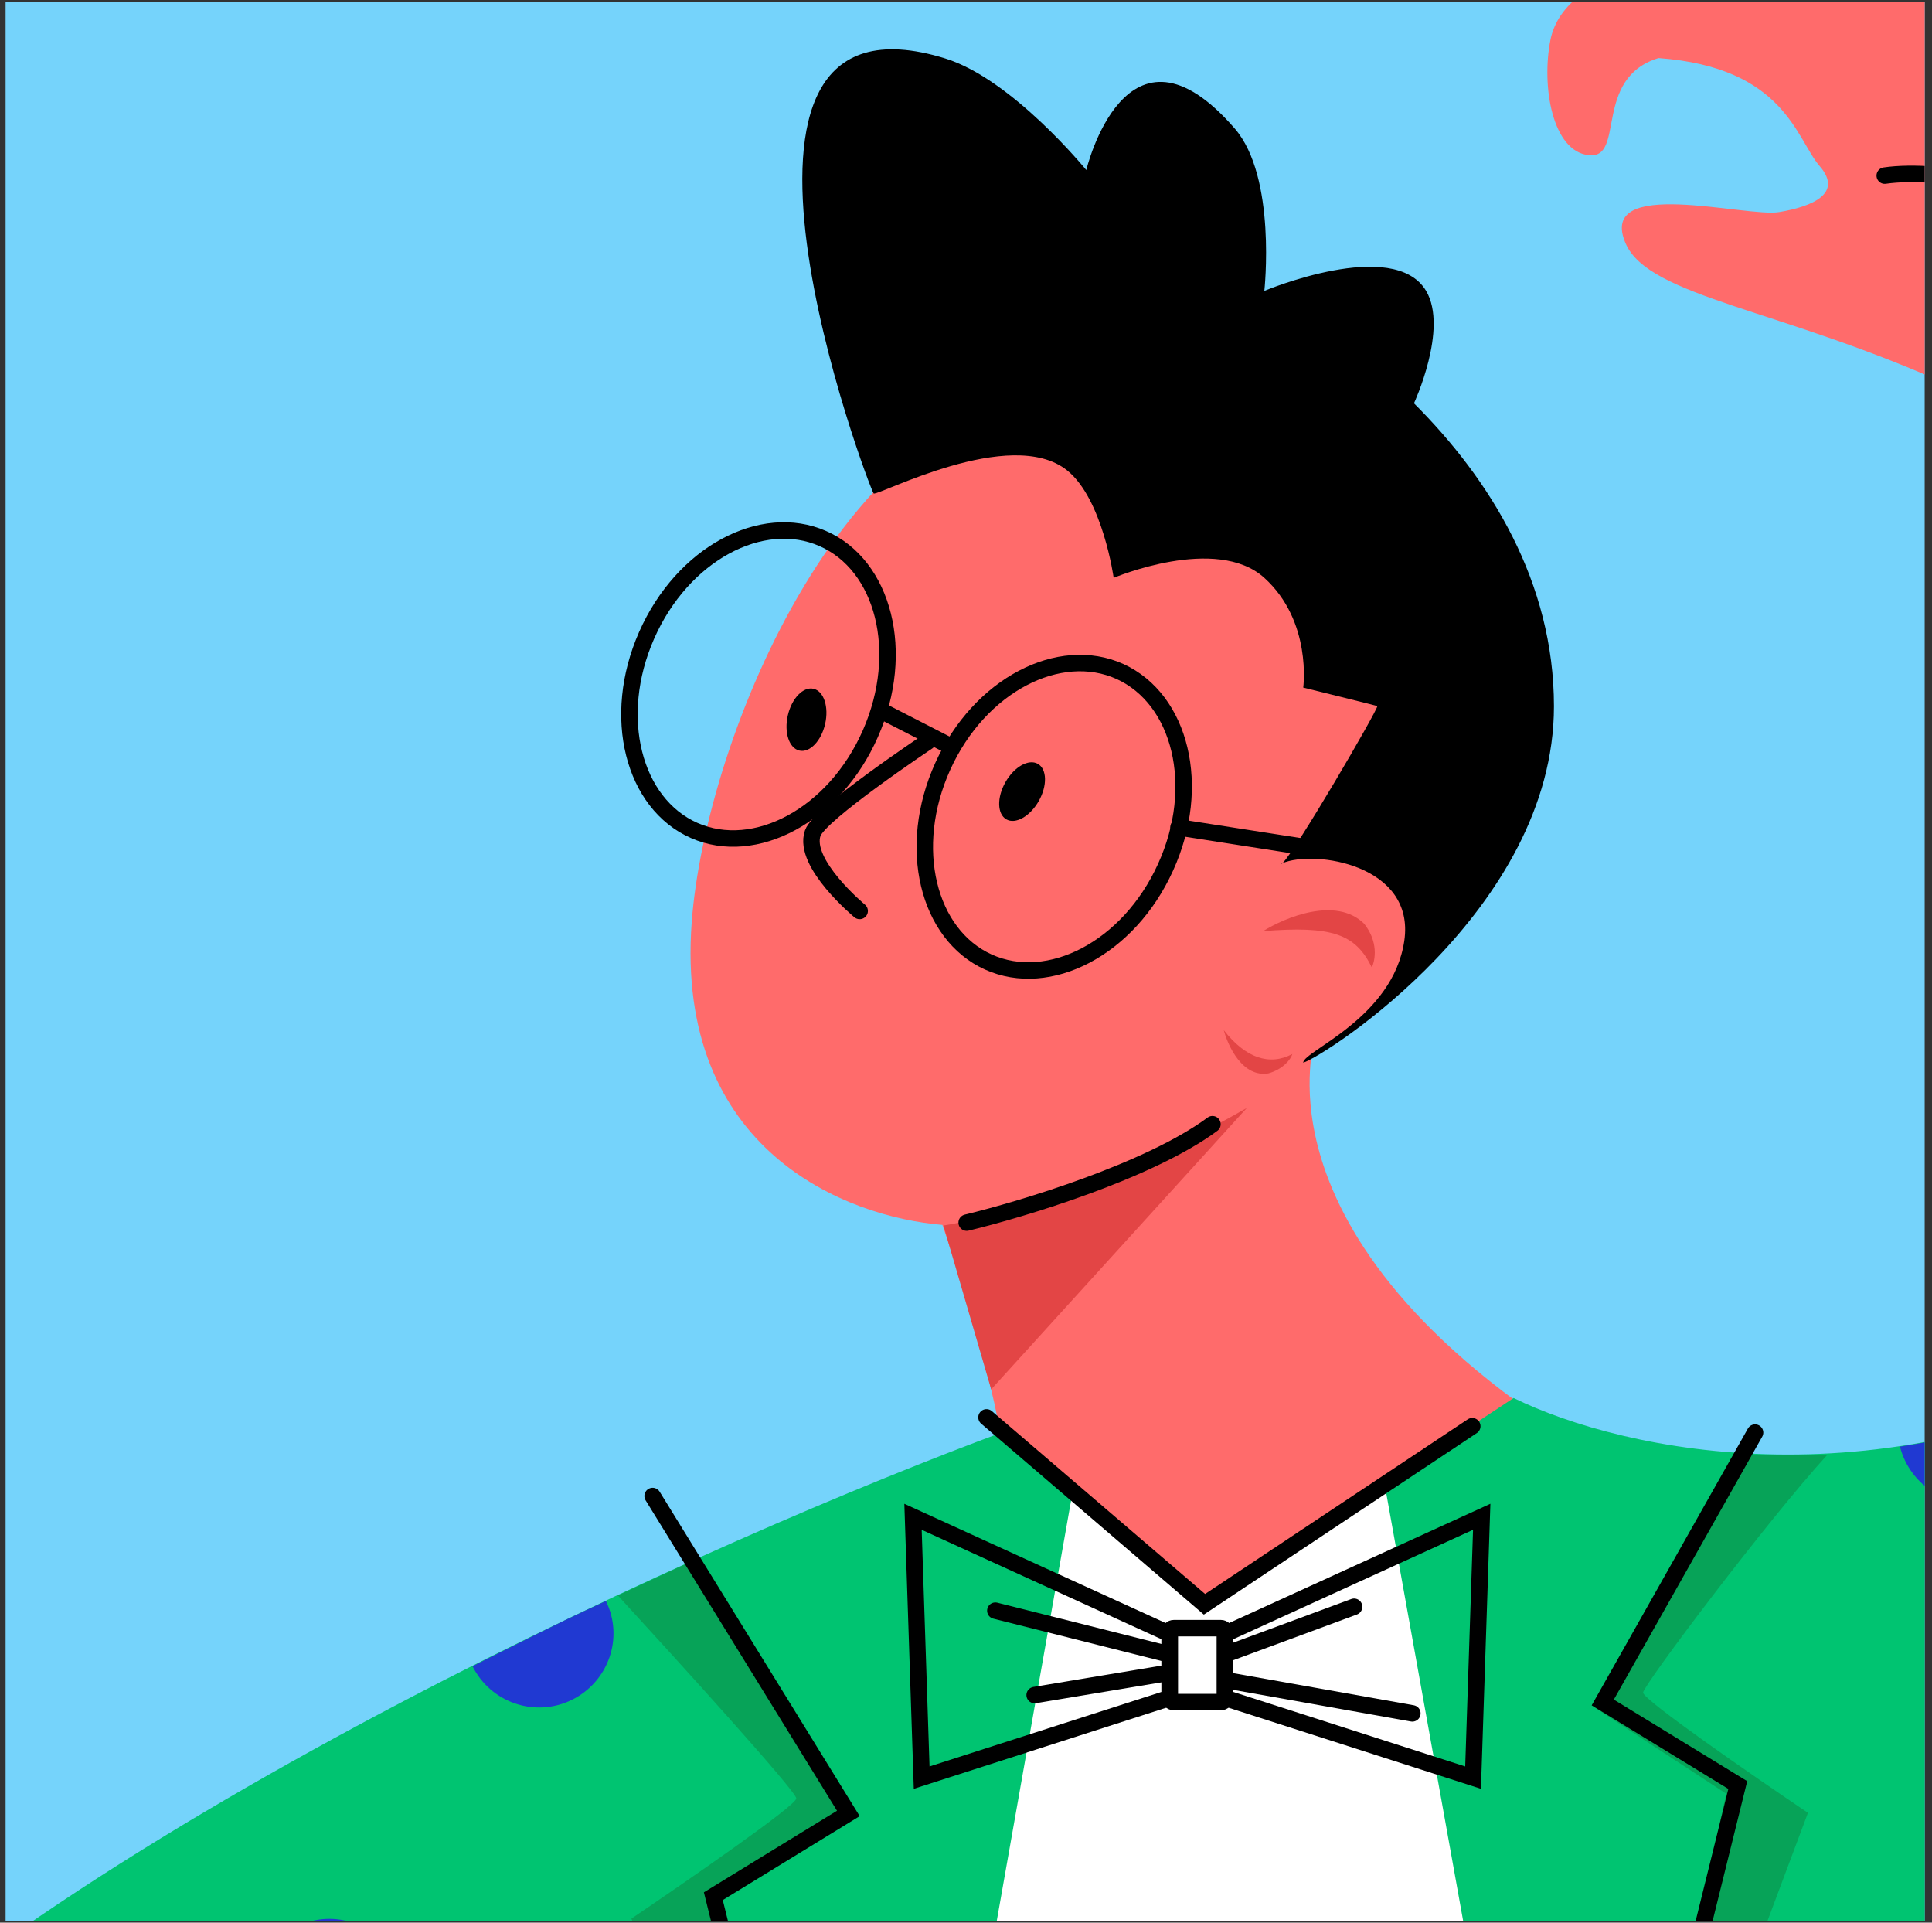 <svg width="200" height="199" viewBox="0 0 200 199" fill="none" xmlns="http://www.w3.org/2000/svg">
<rect x="0" y="0" width="200" height="199" fill="#333333" stroke="none"/>
<g clip-path="url(#clip0_3_17678)">
<rect width="198.663" height="198.663" transform="translate(0.579 0.168)" fill="#75D3FB"/>
<path d="M71.605 95.459C69.858 119.089 87.607 125.972 97.558 126.781C100.051 134.047 104.781 149.517 103.822 153.331C102.863 157.145 81.939 168.651 71.605 173.914C73.395 176.493 83.367 183.396 108.893 190.321C160.799 200.165 178.996 159.766 178.996 157.806C130.414 135.134 135.741 110.971 135.741 109.181C136.658 109.181 147.759 101.979 149.868 94.095C151.978 86.212 152.404 78.37 152.404 78.37C152.404 78.37 151.04 66.694 148.27 59.96C144.456 50.649 123.511 40.357 111.877 40.272C87.799 40.123 73.011 76.389 71.605 95.459Z" fill="#FF6B6B"/>
<path d="M141.217 95.61C138.32 92.754 133.035 94.949 130.755 96.377C137.893 95.801 140.323 96.675 142.006 100.127C142.368 99.402 142.709 97.485 141.217 95.61Z" fill="#E34545"/>
<path d="M131.309 111.1C128.645 111.547 127.133 108.308 126.685 106.625C128.922 109.502 131.415 110.354 133.781 109.097C133.631 109.629 132.864 110.652 131.309 111.1Z" fill="#E34545"/>
<path d="M129.071 114.679C115.2 122.648 102.351 126.121 97.664 126.845L102.607 143.806L129.071 114.679Z" fill="#E34545"/>
<path d="M88.992 94.287C88.992 94.287 83.047 89.365 84.134 86.233C84.816 84.23 96.023 76.772 96.023 76.772" stroke="black" stroke-width="1.705" stroke-linecap="round"/>
<path d="M107.53 82.912C108.43 81.326 108.388 79.602 107.436 79.062C106.484 78.522 104.983 79.37 104.083 80.956C103.182 82.543 103.224 84.267 104.176 84.807C105.128 85.347 106.63 84.499 107.53 82.912Z" fill="black"/>
<path d="M85.418 74.932C85.821 73.165 85.282 71.535 84.215 71.292C83.148 71.049 81.957 72.285 81.554 74.052C81.151 75.819 81.69 77.448 82.757 77.691C83.824 77.934 85.016 76.699 85.418 74.932Z" fill="black"/>
<path d="M100.071 126.547C105.824 125.162 118.971 121.199 125.513 116.362" stroke="black" stroke-width="1.705" stroke-linecap="round"/>
<path d="M120.655 89.77C116.841 98.187 108.573 102.406 102.309 99.572C96.044 96.738 93.786 87.725 97.6 79.308C101.414 70.892 109.681 66.673 115.946 69.507C122.21 72.362 124.49 81.354 120.655 89.77Z" stroke="black" stroke-width="1.705"/>
<path d="M90.1 75.942C86.371 84.402 78.146 88.727 71.861 85.957C65.575 83.187 63.209 74.217 66.938 65.757C70.667 57.298 78.892 52.973 85.178 55.743C91.464 58.491 93.829 67.462 90.1 75.942Z" stroke="black" stroke-width="1.705"/>
<path d="M91.293 73.597L98.345 77.219" stroke="black" stroke-width="1.705" stroke-linecap="round"/>
<path d="M90.441 51.075C90.058 50.756 69.901 -2.599 97.856 6.052C104.803 8.204 112.452 17.601 112.452 17.601C112.452 17.601 116.565 0.342 127.815 13.297C132.183 18.325 130.884 30.109 130.884 30.109C130.884 30.109 144.286 24.483 147.631 30.109C149.954 34.029 146.374 41.743 146.374 41.743C154.28 49.627 160.864 60.281 160.864 73.108C160.864 94.181 137.084 109.352 134.911 109.991C134.889 108.798 144.201 105.389 145.373 97.377C146.523 89.493 136.061 87.938 132.759 89.344C132.673 89.408 132.631 89.451 132.61 89.408C132.652 89.387 132.716 89.366 132.759 89.344C134.101 88.108 142.582 73.555 142.582 73.086C142.709 73.086 134.911 71.169 134.911 71.169C134.911 71.169 135.848 64.308 130.884 59.812C125.919 55.316 115.286 59.812 115.286 59.812C115.286 59.812 114.157 51.651 110.471 48.689C104.632 44.001 90.825 51.395 90.441 51.075Z" fill="black"/>
<path d="M121.997 85.637L137.189 88.002" stroke="black" stroke-width="1.705" stroke-linecap="round"/>
<path d="M201.415 40.954L240.557 4.262C269.365 41.231 305.93 104.408 292.591 140.504C285.24 160.426 258.435 180.647 234.996 198.333C215.947 212.716 199.092 225.436 196.727 234.94C192.487 251.922 213.433 313.565 223.639 342.054H26.798L31.507 324.965L-16.223 294.9C-31.351 283.117 -53.831 251.645 -22.7 220.046C8.431 188.446 74.74 158.956 104.017 148.153L124.643 165.839L156.69 144.701C168.217 150.348 195.364 156.037 223.66 140.482C251.957 124.928 245.714 102.768 240.579 86.254C235.422 69.804 201.415 40.954 201.415 40.954ZM44.973 276.468L56.096 231.68C44.164 232.02 18.85 234.705 13.118 242.674C7.386 250.665 13.608 258.549 18.616 261.745L44.973 276.468Z" fill="#00C471"/>
<path d="M87.589 187.594L71.8 161.514L63.959 165.136C70.053 171.784 82.433 185.4 82.433 186.145C82.433 186.891 71.055 194.732 65.365 198.589L89.187 257.335L73.846 196.608L87.589 187.594Z" fill="#07A358"/>
<path d="M164.935 176.642L180.724 150.562H189.183C183.089 157.21 170.092 174.448 170.092 175.193C170.092 175.939 181.47 183.802 187.159 187.637L165.02 246.766L178.7 185.655L164.935 176.642Z" fill="#07A358"/>
<path d="M177.231 342.097L143.309 153.48L124.558 165.903L111.07 154.226L77.851 342.097H177.231Z" fill="white"/>
<path d="M121.084 175.747V168.95C121.084 168.715 121.276 168.523 121.511 168.523H126.39C126.625 168.523 126.816 168.715 126.816 168.95V175.747C126.816 175.981 126.625 176.173 126.39 176.173H121.511C121.276 176.173 121.084 175.981 121.084 175.747Z" stroke="black" stroke-width="1.705"/>
<path d="M153.387 156.996L126.816 169.12V175.747L152.492 183.993L153.387 156.996Z" stroke="black" stroke-width="1.705"/>
<path d="M94.515 156.996L121.085 169.12V175.747L95.41 183.993L94.515 156.996Z" stroke="black" stroke-width="1.705"/>
<path d="M120.659 171.145L103.037 166.713" stroke="black" stroke-width="1.705" stroke-linecap="round"/>
<path d="M120.808 173.17L107.107 175.45" stroke="black" stroke-width="1.705" stroke-linecap="round"/>
<path d="M127.094 171.144L140.177 166.308" stroke="black" stroke-width="1.705" stroke-linecap="round"/>
<path d="M127.541 174.021L146.207 177.345" stroke="black" stroke-width="1.705" stroke-linecap="round"/>
<path d="M181.684 148.281L165.916 176.216L179.894 184.76L165.916 241.226" stroke="black" stroke-width="1.705" stroke-linecap="round"/>
<path d="M67.559 154.845L87.822 187.701L73.844 196.267L87.822 252.733" stroke="black" stroke-width="1.705" stroke-linecap="round"/>
<path d="M102.122 146.704L124.687 166.052L152.408 147.62" stroke="black" stroke-width="1.705" stroke-linecap="round"/>
<path d="M168.281 25.186C170.71 30.79 184.454 31.941 202.288 40.102L232.396 11.912C217.225 -4.346 189.802 -37.458 184.219 -35.328C178.637 -33.197 196.429 -19.624 195.214 -17.877C194 -16.129 172.564 -36.201 168.281 -33.431C164.488 -30.96 188.396 -13.146 188.396 -11.996C188.396 -11.079 188.055 -11.484 187.543 -11.484L169.602 -23.374C165.809 -26.229 158.373 -30.661 158.991 -25.654C159.758 -19.39 181.002 -4.602 178.722 -4.794C176.442 -4.985 162.059 -3.643 160.504 4.113C159.545 8.929 160.695 15.683 164.488 16.067C168.281 16.45 164.872 8.098 171.69 6.009C184.773 6.968 185.924 14.362 188.374 17.196C190.825 20.03 187.607 21.372 184.198 21.948C180.789 22.544 165.255 18.176 168.281 25.186Z" fill="#FF6B6B"/>
<path d="M195.108 18.176C200.797 17.345 212.346 19.476 218.44 23.78" stroke="black" stroke-width="1.705" stroke-linecap="round"/>
<path d="M211.578 146.022C212.622 150.135 210.129 154.311 206.016 155.355C201.904 156.399 197.728 153.842 196.684 149.73C196.684 149.73 200.519 149.176 204.631 148.153C208.744 147.088 211.578 146.022 211.578 146.022Z" fill="#2039D2"/>
<path d="M62.723 165.712C64.598 169.505 63 174.065 59.207 175.94C55.414 177.815 50.812 176.259 48.916 172.466C48.916 172.466 51.941 170.932 55.734 169.057C59.527 167.161 62.723 165.712 62.723 165.712Z" fill="#2039D2"/>
<path d="M37.03 213.374C40.944 211.753 42.802 207.266 41.181 203.352C39.56 199.437 35.072 197.579 31.158 199.2C27.244 200.821 25.386 205.309 27.007 209.223C28.628 213.137 33.115 214.996 37.03 213.374Z" fill="#2039D2"/>
</g>
<defs>
<clipPath id="clip0_3_17678">
<rect width="198.663" height="198.663" fill="white" transform="translate(0.579 0.168)"/>
</clipPath>
</defs>
</svg>
